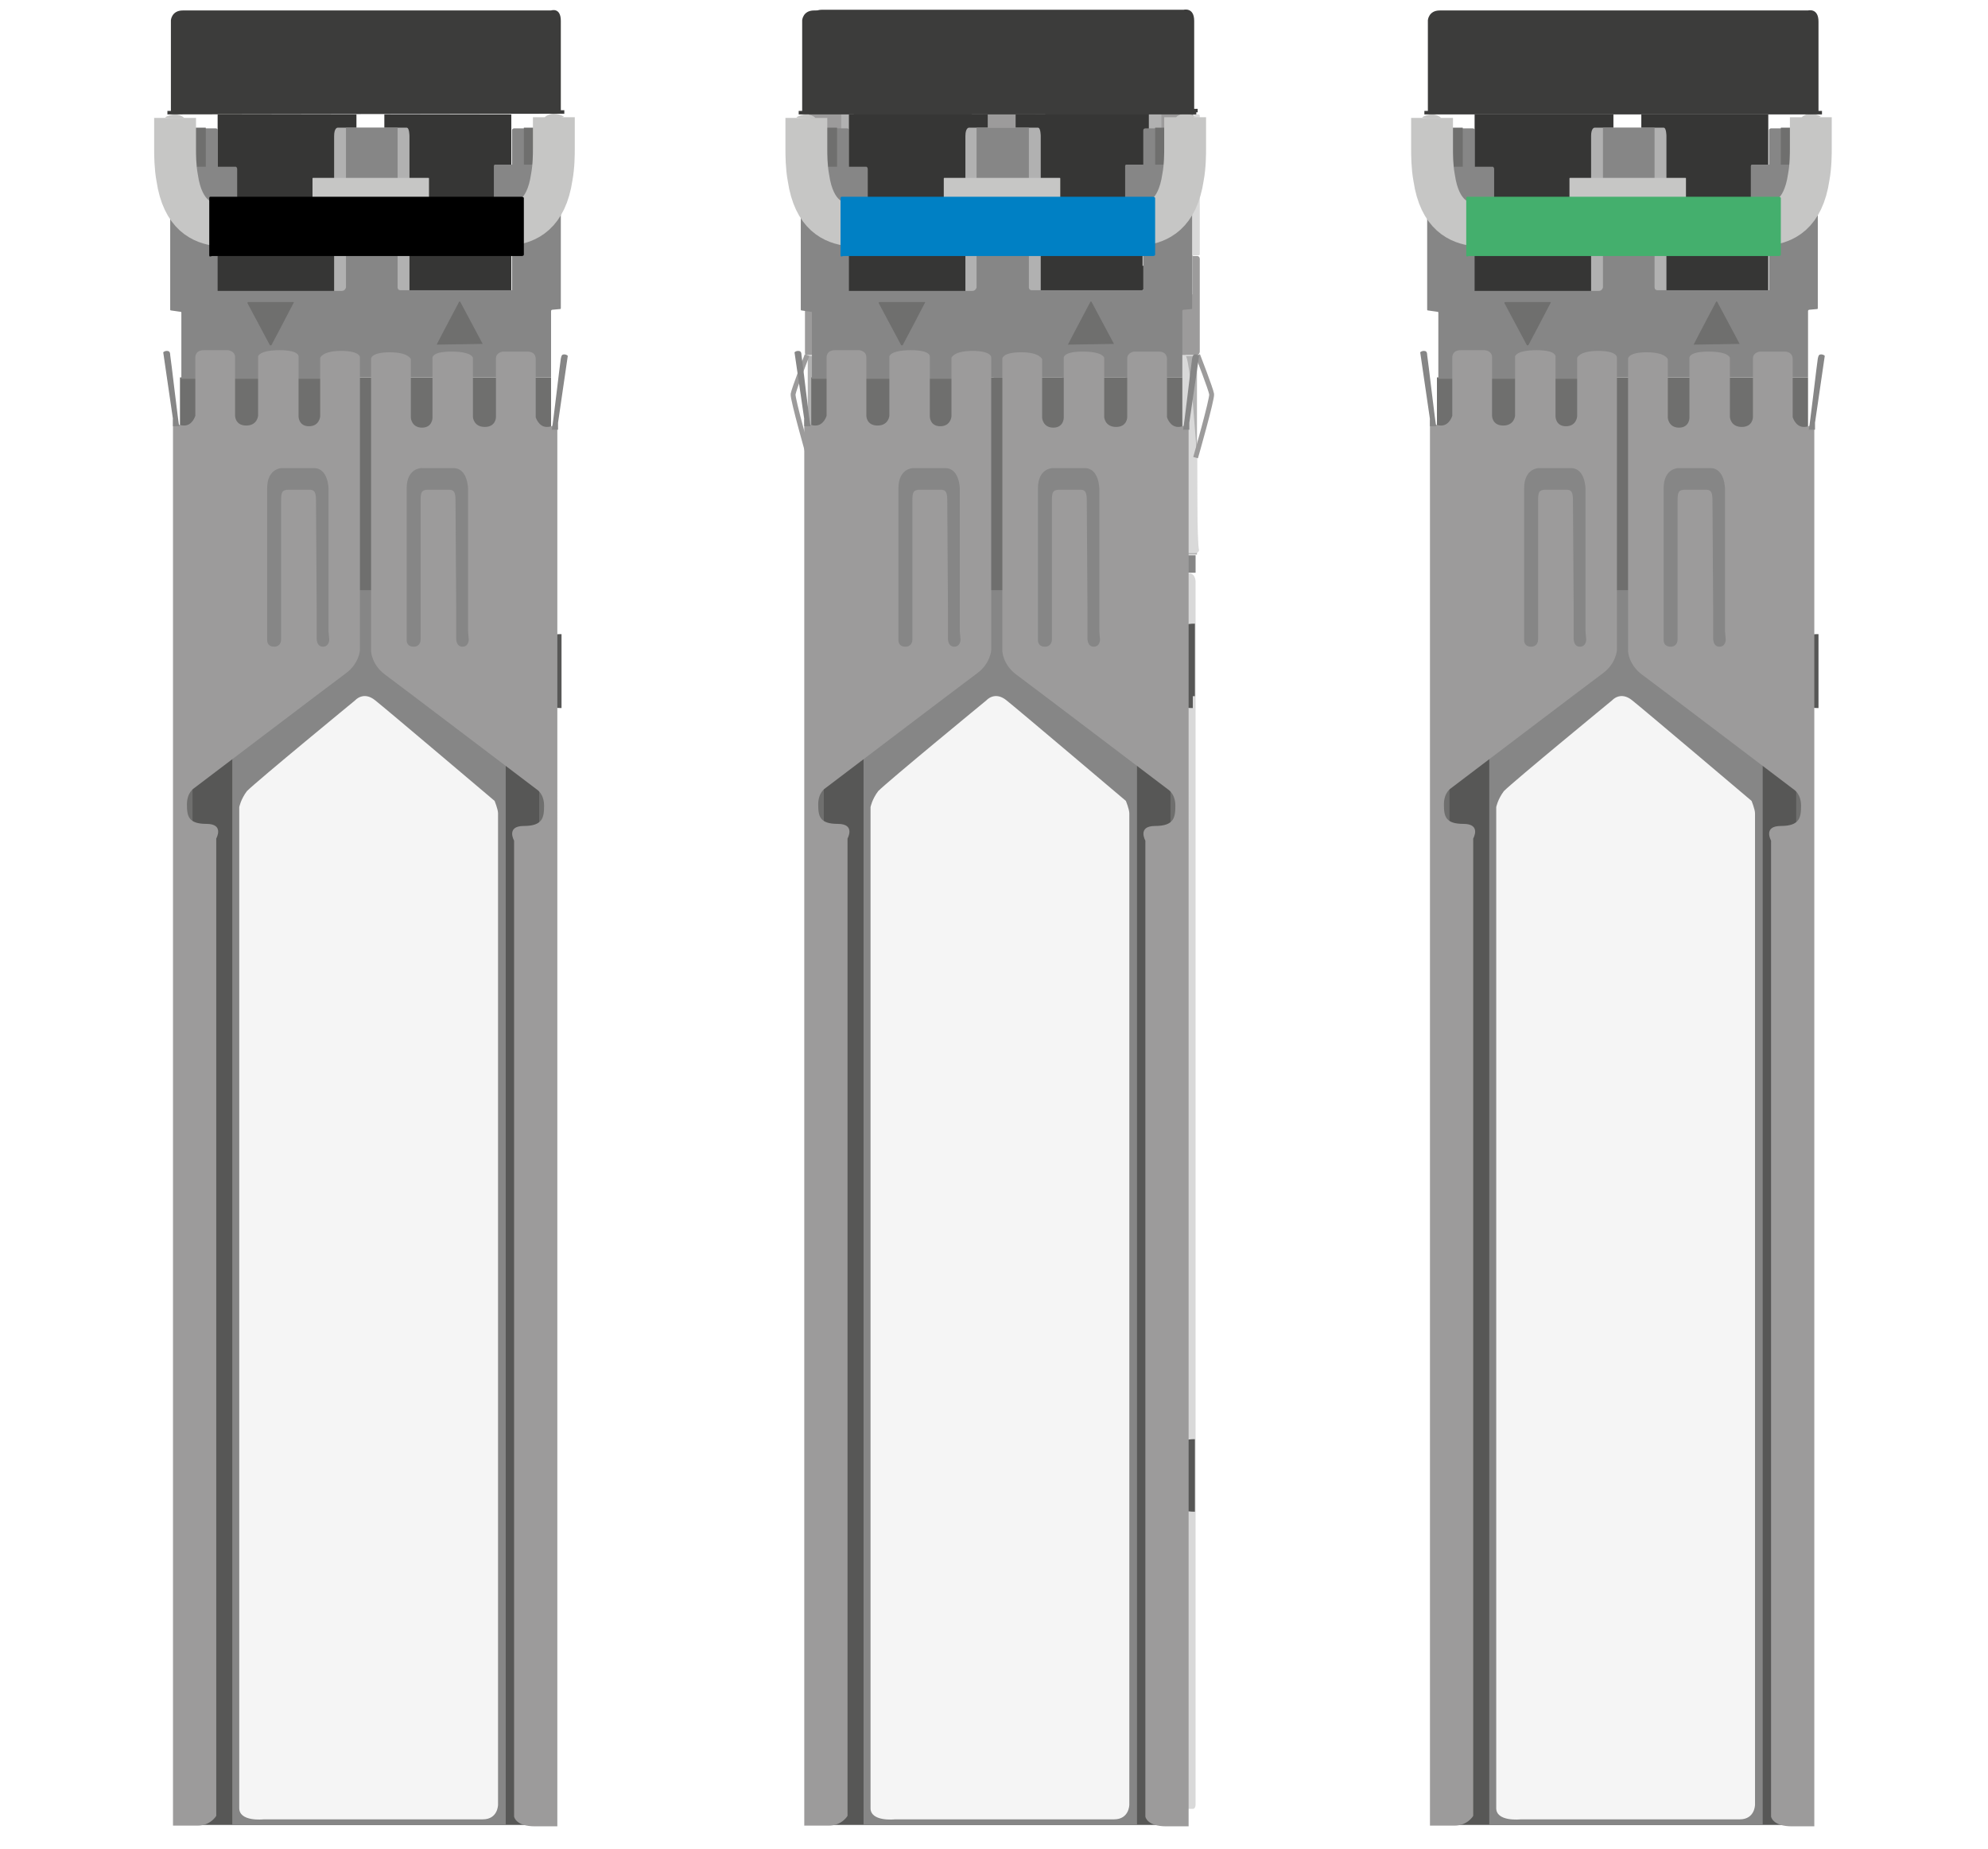 <?xml version="1.0" encoding="utf-8"?>
<!-- Generator: Adobe Illustrator 19.1.0, SVG Export Plug-In . SVG Version: 6.00 Build 0)  -->
<svg version="1.1" xmlns="http://www.w3.org/2000/svg" xmlns:xlink="http://www.w3.org/1999/xlink" x="0px" y="0px"
	 viewBox="0 0 285 265" enable-background="new 0 0 285 265" xml:space="preserve">
<g id="bg" display="none">
	<rect x="-63.1" y="-160.5" display="inline" fill="#EEEEEE" width="1365.1" height="639.8"/>
</g>
<g id="artwork">
	<g>
		<g>
			<rect x="205.9" y="97.6" fill="#575756" width="51.9" height="164"/>
			<rect x="206.1" y="108.7" fill="#6F6F6E" width="1.7" height="15.8"/>
			<rect x="257.5" y="110.6" fill="#6F6F6E" width="1.7" height="15.8"/>
			<rect x="213.5" y="84.5" fill="#868686" width="39.2" height="177.1"/>
			<rect x="206" y="54.1" fill="#6F6F6E" width="53.2" height="30.5"/>
			<path fill="#868686" d="M211.4,24.6v-6c0,0,0-0.2-0.3-0.2c-0.6,0-5.6,0-5.6,0s-0.3,0-0.3,0.3c0,0.6,0,23.7,0,23.7h6.3V24.6z"/>
			<rect x="205.2" y="18.3" fill="#6F6F6E" width="4.5" height="8.5"/>
			<path fill="#868686" d="M259.8,24.6v-6c0,0,0-0.2-0.3-0.2c-0.6,0-5.6,0-5.6,0s-0.3,0-0.3,0.3c0,0.6,0,23.7,0,23.7h6.3V24.6z"/>
			<rect x="255.3" y="18.3" fill="#6F6F6E" width="4.5" height="8.5"/>
			<rect x="235.3" y="16.4" fill="#363635" width="18.2" height="25.9"/>
			<rect x="211.4" y="16.4" fill="#363635" width="19.9" height="25.9"/>
			<path fill="#B1B1B1" d="M238.9,19.5c0,0,0-1.2-0.4-1.2c-1,0-9.9,0-9.9,0s-0.5,0-0.5,1.2c0,2.8,0,22.4,0,22.4h10.8L238.9,19.5z"/>
			<path fill="#868686" d="M229.7,54.1h1.9h27.6c0,0,0-9.3,0-9.5c0-0.2,0.2-0.2,0.2-0.2s1-0.1,1.1-0.1c0.1,0,0.1-0.1,0.1-0.1V24
				c0,0,0-0.4-0.4-0.4c-1,0-9.1,0-9.1,0s-0.1,0.1-0.1,0.2c0,0.5,0,4.7,0,4.7l4.2,0c0,0,0,12.5,0,12.7c0,0.4,0,0.4,0,0.4
				s-17.3,0-17.6,0c-0.4,0-0.4-0.4-0.4-0.4v-4.5V18.3h-7.4v18.5c0,0,0,0,0,0l0,0l0,4.4c0,0-0.1,0.5-0.6,0.5c-4.6,0-18.6,0-19,0
				c-0.1,0-0.2,0-0.2,0c0-0.1,0-0.2,0-0.3c0-0.3,0-12.6,0-12.6h4.2c0,0,0-4.2,0-4.6c0-0.1-0.1-0.3-0.2-0.3c-0.2,0-8,0-9,0
				c-0.4,0-0.4,0.4-0.4,0.4s0,20,0,20.1c0,0.1,0.1,0.1,0.1,0.1l1.4,0.2c0,0,0.1,0,0.1,0.1c0,0.6,0,2,0,5.1c0,0.2,0,4.4,0,4.4H229.7z
				"/>
			<g>
				<path fill="none" stroke="#C6C6C5" stroke-width="6" stroke-miterlimit="10" d="M205.3,16.9c0,0,0,4.3,0,4.5
					c0,0.7,0,2.5,0.3,4.1c0.8,5.4,3.6,6.5,5.9,6.8"/>
				<path fill="#C6C6C5" d="M206.6,16.9c-0.3-0.3-0.8-0.5-1.3-0.5c-0.5,0-1.1,0.2-1.4,0.4C203.8,17,206.8,17,206.6,16.9z"/>
			</g>
			<g>
				<path fill="none" stroke="#C6C6C5" stroke-width="6" stroke-miterlimit="10" d="M259.6,16.8c0,0,0,4.3,0,4.5
					c0,0.7,0,2.5-0.3,4.1c-0.8,5.4-3.6,6.5-5.9,6.8"/>
				<path fill="#C6C6C5" d="M258.3,16.8c0.3-0.3,0.8-0.5,1.3-0.5c0.5,0,1.1,0.2,1.4,0.4C261.1,17,258.1,17,258.3,16.8z"/>
			</g>
			<path fill="#6F6F6E" d="M242.8,49.4c0.6-1.2,3.2-6.1,3.2-6.1s0.1-0.2,0.2,0c0.1,0.2,3.2,6,3.2,6"/>
			<path fill="#6F6F6E" d="M218.9,49.5c-0.1-0.2-3.2-6-3.2-6s-0.1-0.2,0.1-0.2c0,0,6.3,0,6.4,0c0.1,0,0.2,0,0.1,0.1
				c-0.6,1.2-3.2,6.1-3.2,6.1"/>
			<path fill="#3C3C3B" d="M204.7,16.4h-0.5v-0.5h0.5v-13c0,0,0.1-1.4,1.7-1.4c1.6,0,52.8,0,52.8,0s1.5-0.4,1.5,1.6
				c0,2,0,12.8,0,12.8h0.5v0.5h-0.5"/>
			<path fill="#575756" d="M260.7,90.9c0,0-2.7-0.1-2.7,1.4c0,2.1,0,7.9,0,7.9s-0.1,1.3,2.7,1.3V90.9z"/>
			<path fill="#C6C6C5" d="M225,30.6c0-0.1,0-4.9,0-5c0-0.1,0-0.1,0.1-0.1c0.1,0,16.4,0,16.5,0c0.1,0,0.1,0,0.1,0.1
				c0,0.1,0,4.9,0,4.9c0,0.1,0,0.1-0.1,0.1c-0.1,0-16.4,0-16.5,0C225.1,30.7,225,30.7,225,30.6z"/>
			<path fill="#44AF6D" d="M210.2,36.6c0-0.1,0-8,0-8.2s0.1-0.2,0.3-0.2c0.2,0,44,0,44.4,0c0.3,0,0.4,0.1,0.4,0.2c0,0.2,0,8,0,8.1
				c0,0.1-0.1,0.2-0.3,0.2c-0.3,0-44.2,0-44.4,0C210.3,36.8,210.2,36.8,210.2,36.6z"/>
			<path fill="#9C9B9B" d="M205,60c0,0,0.3,1,1.6,1c1.2,0,1.6-1.4,1.6-1.4v-8.3c0,0-0.1-1.1,1.2-1.1c1.3,0,3.5,0,3.5,0s1,0.1,1,1
				c0,0.9,0,8.4,0,8.4s0,1.4,1.6,1.4c1.6,0,1.7-1.4,1.7-1.4v-8.5c0,0,0.1-0.9,3.1-0.9c3,0,2.7,1,2.7,1l0,8.5c0,0,0,1.4,1.5,1.4
				c1.5,0,1.6-1.4,1.6-1.4v-8.4c0,0,0.3-1,3-1c2.7,0,2.7,0.9,2.7,0.9v8.5v33.5c0,0-0.1,1.9-2,3.3c-1.9,1.4-21.8,16.5-21.8,16.5
				s-1,0.6-1,2.3s0.2,2.8,2.8,2.8c2.6,0,1.4,2.1,1.4,2.1v140.1c0,0-0.8,1.4-2.7,1.4c-1.9,0-3.5,0-3.5,0V60z"/>
			<path fill="#9C9B9B" d="M260.2,60.2c0,0-0.3,1-1.6,1c-1.2,0-1.6-1.4-1.6-1.4v-8.3c0,0,0.1-1.1-1.2-1.1c-1.3,0-3.5,0-3.5,0
				s-1,0.1-1,1c0,0.9,0,8.4,0,8.4s0,1.4-1.6,1.4c-1.6,0-1.7-1.4-1.7-1.4v-8.5c0,0-0.1-0.9-3.1-0.9c-3,0-2.7,1-2.7,1l0,8.5
				c0,0,0,1.4-1.5,1.4s-1.6-1.4-1.6-1.4v-8.4c0,0-0.3-1-3-1c-2.7,0-2.7,0.9-2.7,0.9v8.5v33.5c0,0,0.1,1.9,2,3.3
				c1.9,1.4,21.8,16.5,21.8,16.5s1,0.6,1,2.3c0,1.7-0.2,2.9-2.9,2.9c-2.6,0-1.4,2.1-1.4,2.1v139.9c0,0,0.2,1.4,3,1.4
				c1.6,0,3.2,0,3.2,0V60.2z"/>
			<path fill="#868686" d="M260.2,60.6l1.4-9.6c0,0-0.2-0.2-0.5-0.2c-0.3,0-0.4,0.1-0.5,0.6c-0.1,0.5-1.2,10.1-1.3,10.2
				c-0.1,0,0.9,0,0.9,0V60.6z"/>
			<path fill="#868686" d="M205,60.1l-1.4-9.6c0,0,0.2-0.2,0.5-0.2c0.3,0,0.5,0.1,0.5,0.6c0.1,0.5,1.2,10.1,1.3,10.2
				c0.1,0-0.9,0-0.9,0V60.1z"/>
			<path fill="#868686" d="M247.3,90.5V70.1c0,0,0-3-2.1-3c-2,0-4.6,0-4.6,0s-2.1,0-2.1,2.9c0,2.9,0,21.7,0,21.7s-0.1,1,1,1
				c0.9,0,1-0.8,1-1c0-0.3,0-18.6,0-19.9c0-1.2,0.1-1.6,1.1-1.6c1.2,0,2,0,2.9,0c0.7,0,1,0.2,1,1.5c0,1.2,0.1,15.5,0.1,15.5v3.4
				l0,0.8c0,0-0.1,1.3,0.9,1.3c0.9,0,0.9-1,0.9-1L247.3,90.5z"/>
			<path fill="#868686" d="M227.3,90.5V70.1c0,0,0-3-2.1-3c-2,0-4.6,0-4.6,0s-2.1,0-2.1,2.9c0,2.9,0,21.7,0,21.7s-0.1,1,1,1
				c0.9,0,1-0.8,1-1c0-0.3,0-18.6,0-19.9c0-1.2,0.1-1.6,1.1-1.6c1.2,0,2,0,2.9,0c0.7,0,1,0.2,1,1.5c0,1.2,0.1,15.5,0.1,15.5v3.4
				l0,0.8c0,0-0.1,1.3,0.9,1.3c0.9,0,0.9-1,0.9-1L227.3,90.5z"/>
			<path fill="#F5F5F5" d="M214.5,115.7c0,0,0.2-1.1,1.1-2.3c1.5-1.5,15.5-13,15.5-13s1.2-1.4,2.9,0c1.4,1.1,17.1,14.4,17.1,14.4
				s0.5,1.2,0.5,1.8c0,4.1,0,142.1,0,142.1s0,2.1-2.2,2.1c-2.4,0-31.4,0-31.4,0s-3.6,0.4-3.5-1.7
				C214.5,258.5,214.5,115.7,214.5,115.7z"/>
		</g>
		<g>
			<rect x="25.7" y="97.6" fill="#575756" width="51.9" height="164"/>
			<rect x="25.9" y="108.7" fill="#6F6F6E" width="1.7" height="15.8"/>
			<rect x="77.3" y="110.6" fill="#6F6F6E" width="1.7" height="15.8"/>
			<rect x="33.3" y="84.5" fill="#868686" width="39.2" height="177.1"/>
			<rect x="25.8" y="54.1" fill="#6F6F6E" width="53.2" height="30.5"/>
			<path fill="#868686" d="M31.2,24.6v-6c0,0,0-0.2-0.3-0.2c-0.6,0-5.6,0-5.6,0s-0.3,0-0.3,0.3c0,0.6,0,23.7,0,23.7h6.3V24.6z"/>
			<rect x="25" y="18.3" fill="#6F6F6E" width="4.5" height="8.5"/>
			<path fill="#868686" d="M79.6,24.6v-6c0,0,0-0.2-0.3-0.2c-0.6,0-5.6,0-5.6,0s-0.3,0-0.3,0.3c0,0.6,0,23.7,0,23.7h6.3V24.6z"/>
			<rect x="75.1" y="18.3" fill="#6F6F6E" width="4.5" height="8.5"/>
			<rect x="55.1" y="16.4" fill="#363635" width="18.2" height="25.9"/>
			<rect x="31.2" y="16.4" fill="#363635" width="19.9" height="25.9"/>
			<path fill="#B1B1B1" d="M58.7,19.5c0,0,0-1.2-0.4-1.2c-1,0-9.9,0-9.9,0s-0.5,0-0.5,1.2c0,2.8,0,22.4,0,22.4h10.8L58.7,19.5z"/>
			<path fill="#868686" d="M49.5,54.1h1.9H79c0,0,0-9.3,0-9.5c0-0.2,0.2-0.2,0.2-0.2s1-0.1,1.1-0.1c0.1,0,0.1-0.1,0.1-0.1V24
				c0,0,0-0.4-0.4-0.4c-1,0-9.1,0-9.1,0s-0.1,0.1-0.1,0.2c0,0.5,0,4.7,0,4.7l4.2,0c0,0,0,12.5,0,12.7c0,0.4,0,0.4,0,0.4
				s-17.3,0-17.6,0c-0.4,0-0.4-0.4-0.4-0.4v-4.5V18.3h-7.4v18.5c0,0,0,0,0,0l0,0l0,4.4c0,0-0.1,0.5-0.6,0.5c-4.6,0-18.6,0-19,0
				c-0.1,0-0.2,0-0.2,0c0-0.1,0-0.2,0-0.3c0-0.3,0-12.6,0-12.6h4.2c0,0,0-4.2,0-4.6c0-0.1-0.1-0.3-0.2-0.3c-0.2,0-8,0-9,0
				c-0.4,0-0.4,0.4-0.4,0.4s0,20,0,20.1c0,0.1,0.1,0.1,0.1,0.1l1.4,0.2c0,0,0.1,0,0.1,0.1c0,0.6,0,2,0,5.1c0,0.2,0,4.4,0,4.4H49.5z"
				/>
			<g>
				<path fill="none" stroke="#C6C6C5" stroke-width="6" stroke-miterlimit="10" d="M25.1,16.9c0,0,0,4.3,0,4.5c0,0.7,0,2.5,0.3,4.1
					c0.8,5.4,3.6,6.5,5.9,6.8"/>
				<path fill="#C6C6C5" d="M26.4,16.9c-0.3-0.3-0.8-0.5-1.3-0.5c-0.5,0-1.1,0.2-1.4,0.4C23.6,17,26.6,17,26.4,16.9z"/>
			</g>
			<g>
				<path fill="none" stroke="#C6C6C5" stroke-width="6" stroke-miterlimit="10" d="M79.4,16.8c0,0,0,4.3,0,4.5c0,0.7,0,2.5-0.3,4.1
					c-0.8,5.4-3.6,6.5-5.9,6.8"/>
				<path fill="#C6C6C5" d="M78.1,16.8c0.3-0.3,0.8-0.5,1.3-0.5c0.5,0,1.1,0.2,1.4,0.4C80.9,17,77.9,17,78.1,16.8z"/>
			</g>
			<path fill="#6F6F6E" d="M62.6,49.4c0.6-1.2,3.2-6.1,3.2-6.1s0.1-0.2,0.2,0c0.1,0.2,3.2,6,3.2,6"/>
			<path fill="#6F6F6E" d="M38.7,49.5c-0.1-0.2-3.2-6-3.2-6s-0.1-0.2,0.1-0.2c0,0,6.3,0,6.4,0c0.1,0,0.2,0,0.1,0.1
				c-0.6,1.2-3.2,6.1-3.2,6.1"/>
			<path fill="#3C3C3B" d="M24.5,16.4h-0.5v-0.5h0.5v-13c0,0,0.1-1.4,1.7-1.4c1.6,0,52.8,0,52.8,0S80.4,1,80.4,3c0,2,0,12.8,0,12.8
				h0.5v0.5h-0.5"/>
			<path fill="#575756" d="M80.5,90.9c0,0-2.7-0.1-2.7,1.4c0,2.1,0,7.9,0,7.9s-0.1,1.3,2.7,1.3V90.9z"/>
			<path fill="#C6C6C5" d="M44.8,30.6c0-0.1,0-4.9,0-5c0-0.1,0-0.1,0.1-0.1c0.1,0,16.4,0,16.5,0c0.1,0,0.1,0,0.1,0.1
				c0,0.1,0,4.9,0,4.9c0,0.1,0,0.1-0.1,0.1c-0.1,0-16.4,0-16.5,0C44.9,30.7,44.8,30.7,44.8,30.6z"/>
			<path d="M30,36.6c0-0.1,0-8,0-8.2s0.1-0.2,0.3-0.2c0.2,0,44,0,44.4,0c0.3,0,0.4,0.1,0.4,0.2c0,0.2,0,8,0,8.1
				c0,0.1-0.1,0.2-0.3,0.2c-0.3,0-44.2,0-44.4,0C30.1,36.8,30,36.8,30,36.6z"/>
			<path fill="#9C9B9B" d="M24.8,60c0,0,0.3,1,1.6,1c1.2,0,1.6-1.4,1.6-1.4v-8.3c0,0-0.1-1.1,1.2-1.1c1.3,0,3.5,0,3.5,0s1,0.1,1,1
				c0,0.9,0,8.4,0,8.4s0,1.4,1.6,1.4c1.6,0,1.7-1.4,1.7-1.4v-8.5c0,0,0.1-0.9,3.1-0.9c3,0,2.7,1,2.7,1l0,8.5c0,0,0,1.4,1.5,1.4
				c1.5,0,1.6-1.4,1.6-1.4v-8.4c0,0,0.3-1,3-1c2.7,0,2.7,0.9,2.7,0.9v8.5v33.5c0,0-0.1,1.9-2,3.3c-1.9,1.4-21.8,16.5-21.8,16.5
				s-1,0.6-1,2.3s0.2,2.8,2.8,2.8c2.6,0,1.4,2.1,1.4,2.1v140.1c0,0-0.8,1.4-2.7,1.4c-1.9,0-3.5,0-3.5,0V60z"/>
			<path fill="#9C9B9B" d="M80,60.2c0,0-0.3,1-1.6,1c-1.2,0-1.6-1.4-1.6-1.4v-8.3c0,0,0.1-1.1-1.2-1.1s-3.5,0-3.5,0s-1,0.1-1,1
				c0,0.9,0,8.4,0,8.4s0,1.4-1.6,1.4c-1.6,0-1.7-1.4-1.7-1.4v-8.5c0,0-0.1-0.9-3.1-0.9c-3,0-2.7,1-2.7,1l0,8.5c0,0,0,1.4-1.5,1.4
				c-1.5,0-1.6-1.4-1.6-1.4v-8.4c0,0-0.3-1-3-1c-2.7,0-2.7,0.9-2.7,0.9v8.5v33.5c0,0,0.1,1.9,2,3.3c1.9,1.4,21.8,16.5,21.8,16.5
				s1,0.6,1,2.3c0,1.7-0.2,2.9-2.9,2.9c-2.6,0-1.4,2.1-1.4,2.1v139.9c0,0,0.2,1.4,3,1.4c1.6,0,3.2,0,3.2,0V60.2z"/>
			<path fill="#868686" d="M80,60.6l1.4-9.6c0,0-0.2-0.2-0.5-0.2c-0.3,0-0.4,0.1-0.5,0.6c-0.1,0.5-1.2,10.1-1.3,10.2
				c-0.1,0,0.9,0,0.9,0V60.6z"/>
			<path fill="#868686" d="M24.8,60.1l-1.4-9.6c0,0,0.2-0.2,0.5-0.2c0.3,0,0.5,0.1,0.5,0.6c0.1,0.5,1.2,10.1,1.3,10.2
				c0.1,0-0.9,0-0.9,0V60.1z"/>
			<path fill="#868686" d="M67.1,90.5V70.1c0,0,0-3-2.1-3c-2,0-4.6,0-4.6,0s-2.1,0-2.1,2.9c0,2.9,0,21.7,0,21.7s-0.1,1,1,1
				c0.9,0,1-0.8,1-1c0-0.3,0-18.6,0-19.9c0-1.2,0.1-1.6,1.1-1.6c1.2,0,2,0,2.9,0c0.7,0,1,0.2,1,1.5c0,1.2,0.1,15.5,0.1,15.5v3.4
				l0,0.8c0,0-0.1,1.3,0.9,1.3c0.9,0,0.9-1,0.9-1L67.1,90.5z"/>
			<path fill="#868686" d="M47.1,90.5V70.1c0,0,0-3-2.1-3c-2,0-4.6,0-4.6,0s-2.1,0-2.1,2.9c0,2.9,0,21.7,0,21.7s-0.1,1,1,1
				c0.9,0,1-0.8,1-1c0-0.3,0-18.6,0-19.9c0-1.2,0.1-1.6,1.1-1.6c1.2,0,2,0,2.9,0c0.7,0,1,0.2,1,1.5c0,1.2,0.1,15.5,0.1,15.5v3.4
				l0,0.8c0,0-0.1,1.3,0.9,1.3c0.9,0,0.9-1,0.9-1L47.1,90.5z"/>
			<path fill="#F5F5F5" d="M34.3,115.7c0,0,0.2-1.1,1.1-2.3c1.5-1.5,15.5-13,15.5-13s1.2-1.4,2.9,0c1.4,1.1,17.1,14.4,17.1,14.4
				s0.5,1.2,0.5,1.8c0,4.1,0,142.1,0,142.1s0,2.1-2.2,2.1c-2.4,0-31.4,0-31.4,0s-3.6,0.4-3.5-1.7C34.3,258.5,34.3,115.7,34.3,115.7z
				"/>
		</g>
		<g>
			<path fill="#D9D9D9" d="M170.6,82.2c0,0,0.7,0,0.8,1.1c0,1.1,0,16.4,0,16.4l0,0.5v20.9v31.7v53.4l0,10.2l0,2.8v31.6v7.9
				c0,0,0,0.6-0.4,0.6c-0.4,0-54.5,0-54.5,0h-0.4c0,0-0.3,0-0.3-0.3c0-0.3,0-42.1,0-42.1l0-11.3l0-105.9l0-10.3l0-1.3v-5.3
				c0,0,0-0.6,0.6-0.6C117,82.1,170.6,82.2,170.6,82.2z"/>
			<path fill="#575756" d="M116,99.8c0,0,2.7,0.1,2.7-1.4c0-2.1,0-7.8,0-7.8s0.1-1.2-2.7-1.2V99.8z"/>
			<rect x="115.8" y="51" fill="#B1B1B1" width="55.8" height="28.5"/>
			<path fill="#D9D9D9" d="M171.6,65.2l-0.6-7.5c0,0-0.6-6.8-1.1-6.8h-3.7c0,0-0.9,0.6-1.1,6.2l-0.7,8.1c0,0-0.4,0.7-1,0.7
				c-0.6,0-0.9-0.7-0.9-0.7s-0.8-5.5-0.9-7.5c-0.1-2-0.3-6.8-1.1-6.8c-0.7,0-4.3,0-4.3,0s-0.9,0.8-0.8,6.6c0.1,5.8-0.5,7.7-0.5,7.7
				s-0.1,0.7-1.1,0.7c-1,0-1-0.7-1-0.7s-0.6-5.8-0.5-7.2c0.1-1.5,0.2-7-1.2-7s-4.1,0-4.1,0s-1-0.7-0.9,6.8c0.1,7.5-0.6,7.5-0.6,7.5
				s-0.1,0.7-1.1,0.7c-1.1,0-1.1-0.7-1.1-0.7s-0.7-5.8-0.7-7.4c0-1.6-0.1-6.9-0.9-6.9c-0.9,0-4.6,0-4.6,0s-0.6,1.5-0.6,6.5
				c0,5-0.5,7.4-0.5,7.7c0,0.3-0.2,0.7-1.2,0.7c-1-0.1-1-0.7-1-0.7s-0.9-6.3-0.8-7.5c0.1-1.2-0.1-6.8-0.9-6.8c-0.7,0-4.3,0-4.3,0
				s-0.9,1.9-0.9,6.5s-0.5,7.7-0.5,7.7s-0.1,0.7-1.1,0.7c-1,0-1-0.7-1-0.7s-0.7-6.7-0.6-7.8c0.1-1.1-0.5-6.5-1.4-6.5
				c-0.9,0-3.5,0-3.5,0s-1.9,2-1.8,6.4c0.1,4.4-0.9,7.9-0.9,7.9v1.5v12.5c0,0,0,0.2,0.3,0.2c0.4,0,54.9,0,54.9,0s0.6,0,0.6-0.5
				C171.6,78.5,171.6,65.2,171.6,65.2z"/>
			<rect x="116" y="16.1" fill="#363635" width="55" height="26.1"/>
			<path fill="#B1B1B1" d="M150,17.4c0,0,0-1.3-0.4-1.3c-1.1,0-10,0-10,0s-0.5,0-0.5,1.4c0,3,0,24.4,0,24.4H150L150,17.4z"/>
			<path fill="#9C9B9B" d="M172,37.1v13.3c0,0,0,0.5-0.5,0.5c-0.5,0-55.2,0-55.2,0h-0.6c0,0-0.3,0-0.3-0.3c0-0.3,0-13.5,0-13.5
				s0-0.5,0.5-0.5c0.5,0,4.2,0,4.2,0s0.5,0,0.5,0.6c0,0.6,0,3.9,0,3.9s0,0.4,0.5,0.4c0.5,0,19.3,0,19.3,0s0.4,0,0.4-0.3
				c0-0.4,0-2.9,0-2.9l7.5,0v2.8c0,0,0,0.4,0.4,0.4c0.4,0,17.8,0,17.8,0s0,0,0-0.4c0-0.4,0-4.1,0-4.1s0.1-0.3,0.3-0.3
				c0.2,0,3.8,0,4.8,0C172,36.7,172,37.1,172,37.1z"/>
			<path fill="#B1B1B1" d="M122.4,22.9v-6.5c0,0,0-0.3-0.3-0.3c-0.6,0-5.7,0-5.7,0s-0.3,0-0.3,0.3c0,0.7,0,25.8,0,25.8h6.3V22.9z"/>
			<rect x="116" y="16.1" fill="#9C9B9B" width="4.6" height="9.2"/>
			<path fill="#B1B1B1" d="M171,22.9v-6.5c0,0,0-0.3-0.3-0.3c-0.6,0-5.7,0-5.7,0s-0.3,0-0.3,0.3c0,0.7,0,25.8,0,25.8h6.3V22.9z"/>
			<rect x="166.5" y="16.1" fill="#9C9B9B" width="4.6" height="9.2"/>
			<rect x="140.9" y="16.1" fill="#9C9B9B" width="7.5" height="10.6"/>
			<path fill="#3C3C3B" d="M116.2,16.1h-0.5v-0.5h0.5V2.8c0,0,0.1-1.4,1.6-1.4c1.6,0,51.9,0,51.9,0s1.5-0.4,1.5,1.6
				c0,2,0,12.6,0,12.6h0.5v0.5h-0.5"/>
			<path fill="#D9D9D9" d="M171,16.5c0,0,0-0.1,0.2-0.1c0.2,0,0.6,0,0.6,0s0.2,0,0.2,0.2c0,0.2,0,19.8,0,19.8s0,0.2-0.2,0.2
				c-0.2,0-0.6,0-0.6,0s-0.6,0.1-1.5,0.3c-0.9,0.2-8.1,1.8-11.4,2c-3.3,0.2-10.3,0.5-10.3,0.5s-11.5-0.3-13.3-0.4
				c-3.8-0.2-13.2-1.2-14.5-1.5c-1.3-0.3-3.6-0.8-4.1-0.8c-0.5,0-0.5,0-0.5,0s-0.1,0-0.1-0.1c0-0.1,0-19.8,0-19.8s0-0.1,0.2-0.1
				c0.2,0,0.3,0,0.3,0s0.2,0,0.2,0.2c0,0.2,0,7.5,0,7.5s1,0,1.7,0.2c0.7,0.2,13,1.4,15.3,1.5c2.2,0.1,11.7,0.5,12.9,0.5
				c1.2,0,12.8-0.6,14.6-0.7c1.7-0.2,7.8-1.1,7.8-1.1s1.2-0.4,2.7-0.4V16.5z"/>
			<path fill="#2F65AE" d="M158.1,28.8c0,0-8.9,0.8-14.6,0.6c-5.7-0.1-14.6-0.6-14.6-0.6s-1.5-0.2-1.7-0.1c-0.1,0-0.7,0-1.1,0.4
				c-0.4,0.5-0.5,1.6-0.6,2.5c-0.1,0.8,0,1.7,0.1,2.3c0.1,0.6,1,1,1,1c0,0,0.7,0.3,1,0.3c0.4,0,10.8,0.8,15.7,0.8
				c4.9,0,14.7-0.8,14.7-0.8l2.1-0.2c0,0,1.6-0.2,1.5-1.7c0-1.5-0.2-3.3-0.2-3.3s-0.2-1.2-1.5-1.2C159.6,28.7,159,28.7,158.1,28.8z"
				/>
			<path fill="#6F6F6E" d="M160.5,49.5c0,0-6.3,0-6.4,0c-0.1,0-0.2,0-0.1-0.1c0.6-1.2,3.2-6.1,3.2-6.1s0.1-0.2,0.2,0
				c0.1,0.2,3.2,6.1,3.2,6.1S160.7,49.5,160.5,49.5z"/>
			<path fill="#6F6F6E" d="M126.8,43.2c0,0,6.3,0,6.4,0c0.1,0,0.2,0,0.1,0.1c-0.6,1.2-3.2,6.1-3.2,6.1s-0.1,0.2-0.2,0
				c-0.1-0.2-3.2-6.1-3.2-6.1S126.6,43.2,126.8,43.2z"/>
			<path fill="none" stroke="#868686" stroke-width="0.5" stroke-miterlimit="10" d="M161.2,73.5c0,0-0.4-1.1-1-1.1
				c-0.6,0-5.7,0-5.7,0s-0.7,0.5-1,1.1"/>
			<path fill="none" stroke="#868686" stroke-width="0.5" stroke-miterlimit="10" d="M133.9,73.5c0,0-0.4-1.1-1-1.1
				c-0.6,0-5.7,0-5.7,0s-0.7,0.5-1,1.1"/>
			<path fill="none" stroke="#9C9B9B" stroke-width="0.7" stroke-miterlimit="10" d="M171.7,50.9c0,0,1.9,4.9,2,5.6
				c0.1,0.7-2.3,9.1-2.3,9.1"/>
			<path fill="none" stroke="#9C9B9B" stroke-width="0.7" stroke-miterlimit="10" d="M115.7,50.9c0,0-1.9,4.9-2,5.6
				c-0.1,0.7,2.3,9.1,2.3,9.1"/>
			<rect x="116.2" y="79.6" fill="#868686" width="55.2" height="2.5"/>
			<path fill="#575756" d="M171.3,89.4c0,0-2.7-0.1-2.7,1.4c0,2.1,0,7.8,0,7.8s-0.1,1.2,2.7,1.2V89.4z"/>
			<path fill="#575756" d="M116,216.6c0,0,2.7,0.1,2.7-1.4c0-2.1,0-7.8,0-7.8s0.1-1.2-2.7-1.2V216.6z"/>
			<path fill="#575756" d="M171.3,206.3c0,0-2.7-0.1-2.7,1.4c0,2.1,0,7.8,0,7.8s-0.1,1.2,2.7,1.2V206.3z"/>
		</g>
		<g>
			<rect x="116.2" y="97.6" fill="#575756" width="51.9" height="164"/>
			<rect x="116.4" y="108.7" fill="#6F6F6E" width="1.7" height="15.8"/>
			<rect x="167.8" y="110.6" fill="#6F6F6E" width="1.7" height="15.8"/>
			<rect x="123.8" y="84.5" fill="#868686" width="39.2" height="177.1"/>
			<rect x="116.3" y="54.1" fill="#6F6F6E" width="53.2" height="30.5"/>
			<path fill="#868686" d="M121.7,24.6v-6c0,0,0-0.2-0.3-0.2c-0.6,0-5.6,0-5.6,0s-0.3,0-0.3,0.3c0,0.6,0,23.7,0,23.7h6.3V24.6z"/>
			<rect x="115.5" y="18.3" fill="#6F6F6E" width="4.5" height="8.5"/>
			<path fill="#868686" d="M170.1,24.6v-6c0,0,0-0.2-0.3-0.2c-0.6,0-5.6,0-5.6,0s-0.3,0-0.3,0.3c0,0.6,0,23.7,0,23.7h6.3V24.6z"/>
			<rect x="165.6" y="18.3" fill="#6F6F6E" width="4.5" height="8.5"/>
			<rect x="145.6" y="16.4" fill="#363635" width="18.2" height="25.9"/>
			<rect x="121.7" y="16.4" fill="#363635" width="19.9" height="25.9"/>
			<path fill="#B1B1B1" d="M149.2,19.5c0,0,0-1.2-0.4-1.2c-1,0-9.9,0-9.9,0s-0.5,0-0.5,1.2c0,2.8,0,22.4,0,22.4h10.8L149.2,19.5z"/>
			<path fill="#868686" d="M140,54.1h1.9h27.6c0,0,0-9.3,0-9.5c0-0.2,0.2-0.2,0.2-0.2s1-0.1,1.1-0.1c0.1,0,0.1-0.1,0.1-0.1V24
				c0,0,0-0.4-0.4-0.4c-1,0-9.1,0-9.1,0s-0.1,0.1-0.1,0.2c0,0.5,0,4.7,0,4.7l4.2,0c0,0,0,12.5,0,12.7c0,0.4,0,0.4,0,0.4
				s-17.3,0-17.6,0c-0.4,0-0.4-0.4-0.4-0.4v-4.5V18.3H140v18.5c0,0,0,0,0,0l0,0l0,4.4c0,0-0.1,0.5-0.6,0.5c-4.6,0-18.6,0-19,0
				c-0.1,0-0.2,0-0.2,0c0-0.1,0-0.2,0-0.3c0-0.3,0-12.6,0-12.6h4.2c0,0,0-4.2,0-4.6c0-0.1-0.1-0.3-0.2-0.3c-0.2,0-8,0-9,0
				c-0.4,0-0.4,0.4-0.4,0.4s0,20,0,20.1c0,0.1,0.1,0.1,0.1,0.1l1.4,0.2c0,0,0.1,0,0.1,0.1c0,0.6,0,2,0,5.1c0,0.2,0,4.4,0,4.4H140z"
				/>
			<g>
				<path fill="none" stroke="#C6C6C5" stroke-width="6" stroke-miterlimit="10" d="M115.6,16.9c0,0,0,4.3,0,4.5
					c0,0.7,0,2.5,0.3,4.1c0.8,5.4,3.6,6.5,5.9,6.8"/>
				<path fill="#C6C6C5" d="M116.9,16.9c-0.3-0.3-0.8-0.5-1.3-0.5c-0.5,0-1.1,0.2-1.4,0.4C114.1,17,117.1,17,116.9,16.9z"/>
			</g>
			<g>
				<path fill="none" stroke="#C6C6C5" stroke-width="6" stroke-miterlimit="10" d="M169.9,16.8c0,0,0,4.3,0,4.5
					c0,0.7,0,2.5-0.3,4.1c-0.8,5.4-3.6,6.5-5.9,6.8"/>
				<path fill="#C6C6C5" d="M168.6,16.8c0.3-0.3,0.8-0.5,1.3-0.5c0.5,0,1.1,0.2,1.4,0.4C171.4,17,168.4,17,168.6,16.8z"/>
			</g>
			<path fill="#6F6F6E" d="M153.1,49.4c0.6-1.2,3.2-6.1,3.2-6.1s0.1-0.2,0.2,0c0.1,0.2,3.2,6,3.2,6"/>
			<path fill="#6F6F6E" d="M129.2,49.5c-0.1-0.2-3.2-6-3.2-6s-0.1-0.2,0.1-0.2c0,0,6.3,0,6.4,0c0.1,0,0.2,0,0.1,0.1
				c-0.6,1.2-3.2,6.1-3.2,6.1"/>
			<path fill="#3C3C3B" d="M115,16.4h-0.5v-0.5h0.5v-13c0,0,0.1-1.4,1.7-1.4c1.6,0,52.8,0,52.8,0s1.5-0.4,1.5,1.6c0,2,0,12.8,0,12.8
				h0.5v0.5h-0.5"/>
			<path fill="#575756" d="M171,90.9c0,0-2.7-0.1-2.7,1.4c0,2.1,0,7.9,0,7.9s-0.1,1.3,2.7,1.3V90.9z"/>
			<path fill="#C6C6C5" d="M135.3,30.6c0-0.1,0-4.9,0-5c0-0.1,0-0.1,0.1-0.1c0.1,0,16.4,0,16.5,0c0.1,0,0.1,0,0.1,0.1
				c0,0.1,0,4.9,0,4.9c0,0.1,0,0.1-0.1,0.1c-0.1,0-16.4,0-16.5,0C135.4,30.7,135.3,30.7,135.3,30.6z"/>
			<path fill="#0080C4" d="M120.5,36.6c0-0.1,0-8,0-8.2s0.1-0.2,0.3-0.2c0.2,0,44,0,44.4,0c0.3,0,0.4,0.1,0.4,0.2c0,0.2,0,8,0,8.1
				c0,0.1-0.1,0.2-0.3,0.2c-0.3,0-44.2,0-44.4,0C120.6,36.8,120.5,36.8,120.5,36.6z"/>
			<path fill="#9C9B9B" d="M115.3,60c0,0,0.3,1,1.6,1c1.2,0,1.6-1.4,1.6-1.4v-8.3c0,0-0.1-1.1,1.2-1.1c1.3,0,3.5,0,3.5,0s1,0.1,1,1
				c0,0.9,0,8.4,0,8.4s0,1.4,1.6,1.4c1.6,0,1.7-1.4,1.7-1.4v-8.5c0,0,0.1-0.9,3.1-0.9c3,0,2.7,1,2.7,1l0,8.5c0,0,0,1.4,1.5,1.4
				c1.5,0,1.6-1.4,1.6-1.4v-8.4c0,0,0.3-1,3-1c2.7,0,2.7,0.9,2.7,0.9v8.5v33.5c0,0-0.1,1.9-2,3.3c-1.9,1.4-21.8,16.5-21.8,16.5
				s-1,0.6-1,2.3s0.2,2.8,2.8,2.8c2.6,0,1.4,2.1,1.4,2.1v140.1c0,0-0.8,1.4-2.7,1.4c-1.9,0-3.5,0-3.5,0V60z"/>
			<path fill="#9C9B9B" d="M170.5,60.2c0,0-0.3,1-1.6,1c-1.2,0-1.6-1.4-1.6-1.4v-8.3c0,0,0.1-1.1-1.2-1.1s-3.5,0-3.5,0s-1,0.1-1,1
				c0,0.9,0,8.4,0,8.4s0,1.4-1.6,1.4c-1.6,0-1.7-1.4-1.7-1.4v-8.5c0,0-0.1-0.9-3.1-0.9c-3,0-2.7,1-2.7,1l0,8.5c0,0,0,1.4-1.5,1.4
				s-1.6-1.4-1.6-1.4v-8.4c0,0-0.3-1-3-1c-2.7,0-2.7,0.9-2.7,0.9v8.5v33.5c0,0,0.1,1.9,2,3.3c1.9,1.4,21.8,16.5,21.8,16.5
				s1,0.6,1,2.3c0,1.7-0.2,2.9-2.9,2.9c-2.6,0-1.4,2.1-1.4,2.1v139.9c0,0,0.2,1.4,3,1.4c1.6,0,3.2,0,3.2,0V60.2z"/>
			<path fill="#868686" d="M170.5,60.6l1.4-9.6c0,0-0.2-0.2-0.5-0.2c-0.3,0-0.4,0.1-0.5,0.6c-0.1,0.5-1.2,10.1-1.3,10.2
				c-0.1,0,0.9,0,0.9,0V60.6z"/>
			<path fill="#868686" d="M115.3,60.1l-1.4-9.6c0,0,0.2-0.2,0.5-0.2c0.3,0,0.5,0.1,0.5,0.6c0.1,0.5,1.2,10.1,1.3,10.2
				c0.1,0-0.9,0-0.9,0V60.1z"/>
			<path fill="#868686" d="M157.6,90.5V70.1c0,0,0-3-2.1-3c-2,0-4.6,0-4.6,0s-2.1,0-2.1,2.9c0,2.9,0,21.7,0,21.7s-0.1,1,1,1
				c0.9,0,1-0.8,1-1c0-0.3,0-18.6,0-19.9c0-1.2,0.1-1.6,1.1-1.6c1.2,0,2,0,2.9,0c0.7,0,1,0.2,1,1.5c0,1.2,0.1,15.5,0.1,15.5v3.4
				l0,0.8c0,0-0.1,1.3,0.9,1.3c0.9,0,0.9-1,0.9-1L157.6,90.5z"/>
			<path fill="#868686" d="M137.6,90.5V70.1c0,0,0-3-2.1-3c-2,0-4.6,0-4.6,0s-2.1,0-2.1,2.9c0,2.9,0,21.7,0,21.7s-0.1,1,1,1
				c0.9,0,1-0.8,1-1c0-0.3,0-18.6,0-19.9c0-1.2,0.1-1.6,1.1-1.6c1.2,0,2,0,2.9,0c0.7,0,1,0.2,1,1.5c0,1.2,0.1,15.5,0.1,15.5v3.4
				l0,0.8c0,0-0.1,1.3,0.9,1.3c0.9,0,0.9-1,0.9-1L137.6,90.5z"/>
			<path fill="#F5F5F5" d="M124.8,115.7c0,0,0.2-1.1,1.1-2.3c1.5-1.5,15.5-13,15.5-13s1.2-1.4,2.9,0c1.4,1.1,17.1,14.4,17.1,14.4
				s0.5,1.2,0.5,1.8c0,4.1,0,142.1,0,142.1s0,2.1-2.2,2.1c-2.4,0-31.4,0-31.4,0s-3.6,0.4-3.5-1.7
				C124.8,258.5,124.8,115.7,124.8,115.7z"/>
		</g>
	</g>
</g>
</svg>
